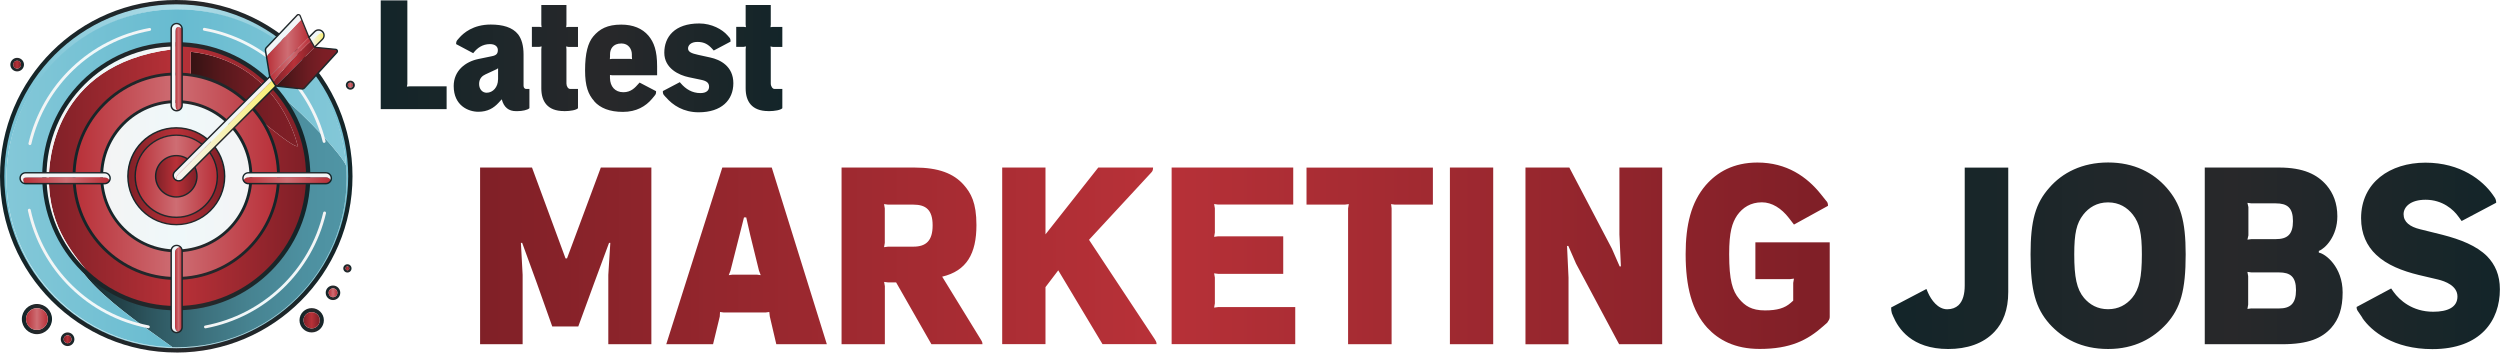 <?xml version="1.0" encoding="UTF-8"?><svg xmlns="http://www.w3.org/2000/svg" xmlns:xlink="http://www.w3.org/1999/xlink" viewBox="0 0 434.82 61.31"><defs><style>.cls-1{fill:url(#linear-gradient-61);}.cls-2{fill:url(#linear-gradient-15);}.cls-3{fill:url(#linear-gradient-13);}.cls-4{fill:url(#linear-gradient-28);}.cls-5{fill:url(#linear-gradient-53);}.cls-6{fill:url(#linear-gradient-42);}.cls-7{fill:url(#linear-gradient-46);}.cls-8{fill:url(#linear-gradient-60);}.cls-9{fill:url(#linear-gradient-2);}.cls-10{fill:url(#linear-gradient-56);}.cls-11{fill:url(#linear-gradient-43);}.cls-12{fill:url(#linear-gradient-25);}.cls-13{fill:url(#linear-gradient-10);}.cls-14{fill:url(#linear-gradient-12);}.cls-15{fill:url(#linear-gradient-40);}.cls-16{fill:url(#linear-gradient-27);}.cls-17{fill:url(#linear-gradient-37);}.cls-18{fill:url(#linear-gradient-55);}.cls-19{fill:url(#linear-gradient-39);}.cls-20{fill:url(#linear-gradient-52);}.cls-21{fill:url(#linear-gradient-58);}.cls-22{fill:url(#linear-gradient-47);}.cls-23{fill:url(#linear-gradient-26);}.cls-24{fill:url(#linear-gradient-4);}.cls-25{fill:url(#linear-gradient-35);}.cls-26{fill:url(#linear-gradient-30);}.cls-27{fill:url(#linear-gradient-44);}.cls-28{fill:url(#linear-gradient-49);}.cls-29{fill:url(#linear-gradient-3);}.cls-30{fill:url(#linear-gradient-34);}.cls-31{fill:url(#linear-gradient-5);}.cls-32{fill:url(#linear-gradient-38);}.cls-33{fill:url(#linear-gradient-22);}.cls-34{fill:url(#linear-gradient-24);}.cls-35{fill:url(#linear-gradient-54);}.cls-36{fill:url(#linear-gradient-33);}.cls-37{fill:url(#linear-gradient-51);}.cls-38{fill:url(#linear-gradient-8);}.cls-39{fill:url(#linear-gradient-57);}.cls-40{fill:url(#linear-gradient-14);}.cls-41{fill:url(#linear-gradient-62);}.cls-42{fill:url(#linear-gradient-29);}.cls-43{fill:url(#linear-gradient-20);}.cls-44{fill:url(#linear-gradient-17);}.cls-45{fill:url(#linear-gradient-50);}.cls-46{fill:url(#linear-gradient-7);}.cls-47{fill:url(#linear-gradient-9);}.cls-48{fill:url(#linear-gradient-59);}.cls-49{fill:url(#linear-gradient-11);}.cls-50{fill:url(#linear-gradient-19);}.cls-51{fill:url(#linear-gradient-6);}.cls-52{fill:url(#linear-gradient-36);}.cls-53{fill:url(#linear-gradient-21);}.cls-54{fill:url(#linear-gradient-45);}.cls-55{fill:url(#linear-gradient-48);}.cls-56{fill:url(#linear-gradient-32);}.cls-57{fill:url(#linear-gradient-41);}.cls-58{fill:url(#linear-gradient-16);}.cls-59{fill:url(#linear-gradient);}.cls-60{fill:url(#linear-gradient-23);}.cls-61{fill:url(#linear-gradient-31);}.cls-62{fill:url(#linear-gradient-63);}.cls-63{fill:url(#linear-gradient-18);}</style><linearGradient id="linear-gradient" x1="83.52" y1="44.49" x2="318.25" y2="44.49" gradientUnits="userSpaceOnUse"><stop offset="0" stop-color="#802027"/><stop offset=".5" stop-color="#b83138"/><stop offset=".99" stop-color="#801f27"/></linearGradient><linearGradient id="linear-gradient-2" x1="328.92" y1="44.49" x2="434.82" y2="44.49" gradientUnits="userSpaceOnUse"><stop offset="0" stop-color="#132529"/><stop offset=".56" stop-color="#28282a"/><stop offset="1" stop-color="#132529"/></linearGradient><linearGradient id="linear-gradient-3" x1="66.22" y1="9.8" x2="136.07" y2="9.8" xlink:href="#linear-gradient-2"/><linearGradient id="linear-gradient-4" x1="60.48" y1="14.82" x2="61.39" y2="14.82" gradientUnits="userSpaceOnUse"><stop offset="0" stop-color="#b83038"/><stop offset=".5" stop-color="#ce6d73"/><stop offset="1" stop-color="#b82f38"/></linearGradient><linearGradient id="linear-gradient-5" x1="60.15" y1="14.82" x2="61.72" y2="14.82" xlink:href="#linear-gradient-2"/><linearGradient id="linear-gradient-6" x1="59.71" y1="46.68" x2="61.14" y2="46.68" xlink:href="#linear-gradient-2"/><linearGradient id="linear-gradient-7" x1="60.1" y1="46.68" x2="60.76" y2="46.68" xlink:href="#linear-gradient"/><linearGradient id="linear-gradient-8" x1=".38" y1="30.65" x2="60.94" y2="30.65" gradientUnits="userSpaceOnUse"><stop offset="0" stop-color="#74c1d4"/><stop offset=".51" stop-color="#b3dde7"/><stop offset="1" stop-color="#74c1d4"/></linearGradient><linearGradient id="linear-gradient-9" x1="13.58" y1="38.61" x2="60.29" y2="38.61" gradientUnits="userSpaceOnUse"><stop offset="0" stop-color="#132529"/><stop offset=".06" stop-color="#193035"/><stop offset=".26" stop-color="#2c545d"/><stop offset=".46" stop-color="#3c707c"/><stop offset=".65" stop-color="#478492"/><stop offset=".84" stop-color="#4d90a0"/><stop offset="1" stop-color="#5095a5"/></linearGradient><linearGradient id="linear-gradient-10" x1="56.65" y1="50.93" x2="59.18" y2="50.93" xlink:href="#linear-gradient-2"/><linearGradient id="linear-gradient-11" x1="57.16" y1="50.93" x2="58.68" y2="50.93" xlink:href="#linear-gradient-4"/><linearGradient id="linear-gradient-12" x1="1.12" y1="31" x2="60.2" y2="31" gradientUnits="userSpaceOnUse"><stop offset="0" stop-color="#84c8d8"/><stop offset=".51" stop-color="#67bbd0"/><stop offset="1" stop-color="#84c8d8"/></linearGradient><linearGradient id="linear-gradient-13" x1="52.09" y1="55.71" x2="56.33" y2="55.71" xlink:href="#linear-gradient-2"/><linearGradient id="linear-gradient-14" x1="52.79" y1="55.71" x2="55.62" y2="55.71" xlink:href="#linear-gradient"/><linearGradient id="linear-gradient-15" x1="33.18" y1="17.23" x2="51.81" y2="17.23" gradientUnits="userSpaceOnUse"><stop offset="0" stop-color="#351314"/><stop offset=".03" stop-color="#381314"/><stop offset=".29" stop-color="#57181c"/><stop offset=".54" stop-color="#6d1c22"/><stop offset=".78" stop-color="#7b1e25"/><stop offset="1" stop-color="#801f27"/></linearGradient><linearGradient id="linear-gradient-16" x1="8.5" y1="30.65" x2="53.61" y2="30.65" xlink:href="#linear-gradient"/><linearGradient id="linear-gradient-17" x1="12.88" y1="30.65" x2="48.44" y2="30.65" xlink:href="#linear-gradient-4"/><linearGradient id="linear-gradient-18" x1="17.68" y1="30.65" x2="43.63" y2="30.65" gradientUnits="userSpaceOnUse"><stop offset="0" stop-color="#f4f4f4"/><stop offset=".51" stop-color="#eff8fa"/><stop offset="1" stop-color="#f4f4f5"/></linearGradient><linearGradient id="linear-gradient-19" x1="22.24" y1="30.66" x2="39.07" y2="30.66" xlink:href="#linear-gradient"/><linearGradient id="linear-gradient-20" x1="23.51" y1="30.65" x2="37.81" y2="30.65" xlink:href="#linear-gradient-4"/><linearGradient id="linear-gradient-21" x1="27.06" y1="30.66" x2="34.25" y2="30.66" xlink:href="#linear-gradient"/><linearGradient id="linear-gradient-22" x1="7.71" y1="28.08" x2="29.79" y2="28.08" xlink:href="#linear-gradient-18"/><linearGradient id="linear-gradient-23" x1="10.57" y1="59.01" x2="12.94" y2="59.01" xlink:href="#linear-gradient-2"/><linearGradient id="linear-gradient-24" x1="11.07" y1="59.01" x2="12.44" y2="59.01" xlink:href="#linear-gradient"/><linearGradient id="linear-gradient-25" x1="3.8" y1="55.5" x2="9.05" y2="55.5" xlink:href="#linear-gradient-2"/><linearGradient id="linear-gradient-26" x1="4.53" y1="55.5" x2="8.32" y2="55.5" xlink:href="#linear-gradient-4"/><linearGradient id="linear-gradient-27" x1="1.8" y1="11.24" x2="4.17" y2="11.24" xlink:href="#linear-gradient-2"/><linearGradient id="linear-gradient-28" x1="2.3" y1="11.24" x2="3.66" y2="11.24" xlink:href="#linear-gradient"/><linearGradient id="linear-gradient-29" x1="26.93" y1="30.66" x2="34.38" y2="30.66" xlink:href="#linear-gradient-2"/><linearGradient id="linear-gradient-30" x1="23.38" y1="30.66" x2="37.93" y2="30.66" xlink:href="#linear-gradient-2"/><linearGradient id="linear-gradient-31" x1="22.12" y1="30.66" x2="39.19" y2="30.66" xlink:href="#linear-gradient-2"/><linearGradient id="linear-gradient-32" x1="17.43" y1="30.66" x2="43.88" y2="30.66" xlink:href="#linear-gradient-2"/><linearGradient id="linear-gradient-33" x1="12.62" y1="30.66" x2="48.69" y2="30.66" xlink:href="#linear-gradient-2"/><linearGradient id="linear-gradient-34" x1="7.33" y1="30.66" x2="53.98" y2="30.66" xlink:href="#linear-gradient-2"/><linearGradient id="linear-gradient-35" x1="0" y1="30.66" x2="61.31" y2="30.66" xlink:href="#linear-gradient-2"/><linearGradient id="linear-gradient-36" x1="35.28" y1="14.85" x2="56.62" y2="14.85" xlink:href="#linear-gradient-18"/><linearGradient id="linear-gradient-37" x1="35.49" y1="46.94" x2="56.71" y2="46.94" xlink:href="#linear-gradient-18"/><linearGradient id="linear-gradient-38" x1="4.85" y1="46.69" x2="26.06" y2="46.69" xlink:href="#linear-gradient-18"/><linearGradient id="linear-gradient-39" x1="4.95" y1="15.05" x2="26.28" y2="15.05" xlink:href="#linear-gradient-18"/><linearGradient id="linear-gradient-40" x1="42.25" y1="30.72" x2="57.63" y2="30.72" xlink:href="#linear-gradient-18"/><linearGradient id="linear-gradient-41" x1="42.33" y1="31.39" x2="57.54" y2="31.39" xlink:href="#linear-gradient-4"/><linearGradient id="linear-gradient-42" x1="30.44" y1="50.36" x2="31.67" y2="50.36" xlink:href="#linear-gradient-4"/><linearGradient id="linear-gradient-43" x1="30.49" y1="11.97" x2="31.67" y2="11.97" xlink:href="#linear-gradient-4"/><linearGradient id="linear-gradient-44" x1="29.77" y1="11.67" x2="31.66" y2="11.67" xlink:href="#linear-gradient-18"/><linearGradient id="linear-gradient-45" x1="29.77" y1="50.26" x2="31.37" y2="50.26" xlink:href="#linear-gradient-18"/><linearGradient id="linear-gradient-46" x1="3.5" y1="30.98" x2="19.16" y2="30.98" xlink:href="#linear-gradient-18"/><linearGradient id="linear-gradient-47" x1="4.04" y1="31.41" x2="19.06" y2="31.41" xlink:href="#linear-gradient-4"/><linearGradient id="linear-gradient-48" x1="46.38" y1="8.34" x2="53.73" y2="8.34" xlink:href="#linear-gradient-4"/><linearGradient id="linear-gradient-49" x1="48.01" y1="11.82" x2="58.67" y2="11.82" xlink:href="#linear-gradient-15"/><linearGradient id="linear-gradient-50" x1="54.12" y1="6.97" x2="56.37" y2="6.97" gradientUnits="userSpaceOnUse"><stop offset="0" stop-color="#f4f4f4"/><stop offset="1" stop-color="#faef71"/></linearGradient><linearGradient id="linear-gradient-51" x1="30.67" y1="22.71" x2="48.01" y2="22.71" xlink:href="#linear-gradient-50"/><linearGradient id="linear-gradient-52" x1="53.73" y1="6.2" x2="56.31" y2="6.2" xlink:href="#linear-gradient-18"/><linearGradient id="linear-gradient-53" x1="47.53" y1="11.01" x2="54.75" y2="11.01" xlink:href="#linear-gradient"/><linearGradient id="linear-gradient-54" x1="46.17" y1="6.25" x2="52.44" y2="6.25" xlink:href="#linear-gradient-18"/><linearGradient id="linear-gradient-55" x1="46.94" y1="10.39" x2="54.07" y2="10.39" xlink:href="#linear-gradient-4"/><linearGradient id="linear-gradient-56" x1="30.13" y1="22.35" x2="47.35" y2="22.35" xlink:href="#linear-gradient-18"/><linearGradient id="linear-gradient-57" x1="29.64" y1="11.68" x2="31.79" y2="11.68" xlink:href="#linear-gradient-2"/><linearGradient id="linear-gradient-58" x1="29.64" y1="50.27" x2="31.79" y2="50.27" xlink:href="#linear-gradient-2"/><linearGradient id="linear-gradient-59" x1="42.12" y1="31" x2="57.75" y2="31" xlink:href="#linear-gradient-2"/><linearGradient id="linear-gradient-60" x1="3.38" y1="31" x2="19.28" y2="31" xlink:href="#linear-gradient-2"/><linearGradient id="linear-gradient-61" x1="53.6" y1="6.7" x2="56.5" y2="6.7" xlink:href="#linear-gradient-2"/><linearGradient id="linear-gradient-62" x1="30.01" y1="22.38" x2="48.13" y2="22.38" xlink:href="#linear-gradient-2"/><linearGradient id="linear-gradient-63" x1="46.04" y1="9" x2="58.8" y2="9" xlink:href="#linear-gradient-2"/></defs><g id="Layer_2"><path class="cls-59" d="M83.52,29.14h9.01l5.83,15.8h.26l5.88-15.8h8.79v30.73h-7.49v-12.06l.35-5.57h-.22l-2.61,7.05-2.74,7.49h-4.53l-2.66-7.49-2.57-7.05h-.22l.3,5.57v12.06h-7.4v-30.73ZM125.61,29.14h8.62l9.58,30.73h-8.79l-1.13-4.83-.09-.78-.65.09h-7.27l-.65-.09-.04.78-1.17,4.83h-8.14l9.75-30.73ZM127.39,47.77h4.27l.65.09-.3-.78-1.52-6.18-.7-3.09h-.39l-.78,3.09-1.57,6.18-.3.78.65-.09ZM146.37,29.14h12.67c4.22,0,6.83,1.04,8.57,3,1.26,1.44,2.22,3.09,2.22,7.01,0,4.96-1.7,7.96-5.96,8.97l6.66,10.84c.17.3.35.48.35.91h-8.88l-6.14-10.75h-1.39l-.7-.09.13.74v10.1h-7.53v-30.73ZM158.86,42.9c2.22,0,3.35-1.04,3.35-3.7s-1.13-3.61-3.35-3.61h-4.4l-.7-.09.13.74v6.01l-.13.74.7-.09h4.4ZM174.31,29.14h7.53v11.62l9.18-11.62h9.53c0,.44-.09.65-.35.91l-10.79,11.66,11.4,17.24c.17.3.35.48.35.91h-9.4l-7.7-12.84-2.22,2.92v9.92h-7.53v-30.73ZM203.78,29.14h21.15v6.44h-13.06l-.7-.09.13.74v4.22l-.13.74.7-.09h11.32v6.53h-11.32l-.7-.09.13.74v4.48l-.13.74.7-.09h13.41v6.44h-21.5v-30.73ZM234.47,36.24l.13-.74-.7.09h-6.66v-6.44h21.98v6.44h-6.62l-.65-.09.09.74v23.63h-7.57v-23.63ZM252.18,29.14h7.53v30.73h-7.53v-30.73ZM265.33,29.14h7.62l7.4,14.1,1.35,3.09h.22l-.26-5.53v-11.66h7.44v30.73h-7.49l-7.49-14.01-1.35-3.09h-.22l.26,5.53v11.58h-7.49v-30.73ZM296.97,57.04c-2.7-2.96-3.79-7.18-3.79-12.84,0-5.09.96-9.01,3.48-11.97,2-2.31,4.87-3.96,9.01-3.96,5.09,0,8.62,2.48,11.05,5.53l.87,1.09c.26.26.35.48.35.91l-5.92,3.26-.87-1.13c-1.31-1.7-2.96-2.74-4.7-2.74-1.96,0-3.35.91-4.31,2.26-.87,1.31-1.39,2.87-1.39,6.75,0,4.53.57,6.4,1.74,7.79,1,1.18,2.13,2,4.48,2,2.13,0,3.44-.39,4.48-1.31l.44-.39v-3.09l.13-.74-.7.09h-6.01v-6.4h12.93v13.01c0,.35-.22.65-.43.96l-.74.65c-2.7,2.39-5.66,3.92-11.01,3.92-4.35,0-7.14-1.57-9.1-3.66Z"/><path class="cls-9" d="M329.27,55l-.22-.52c-.09-.26-.13-.65-.13-1l6.14-3.22.26.61c.57,1.31,1.74,2.92,3.35,2.92.83,0,1.48-.26,1.96-.7.78-.74,1.09-1.96,1.09-3.44v-20.5h7.57v21.63c0,3.13-.91,5.35-2.39,6.92-1.96,2.09-4.83,3-8.05,3-6.4,0-8.7-3.61-9.58-5.7ZM356.43,56.3c-2.35-2.7-3.26-5.75-3.26-12.06,0-5.92.87-8.88,3.26-11.58,2.26-2.61,5.7-4.4,10.23-4.4s7.88,1.78,10.18,4.4c2.39,2.74,3.31,5.66,3.31,11.58,0,6.31-.91,9.36-3.31,12.06-2.31,2.52-5.53,4.4-10.18,4.4s-7.92-1.83-10.23-4.4ZM370.83,51.82c1.26-1.52,1.7-3.61,1.7-7.57,0-3.66-.39-5.4-1.57-6.92-.96-1.22-2.35-2.13-4.31-2.13s-3.35.91-4.31,2.13c-1.18,1.52-1.57,3.26-1.57,6.92,0,3.96.43,6.05,1.7,7.57,1,1.17,2.35,1.96,4.18,1.96s3.18-.78,4.18-1.96ZM383.46,29.14h12.93c4.27,0,6.66,1.22,8.27,3.09,1.17,1.39,1.87,3.13,1.87,5.4,0,3.48-2.13,5.61-3.22,6.01v.3c1.13.17,4.14,2.48,4.14,6.92,0,2.74-.65,4.66-2,6.18-1.61,1.78-3.96,2.83-8.49,2.83h-13.49v-30.73ZM391.59,41.59h4.22c2,0,3-.78,3-3.13s-1-3.09-3-3.09h-4.22l-.7-.09.17.74v4.92l-.17.74.7-.09ZM391.59,53.65h4.79c1.96,0,2.96-.83,2.96-3.18s-1-3.09-2.96-3.09h-4.79l-.7-.09.13.74v4.96l-.13.74.7-.09ZM410.88,55.26l-.65-.96c-.26-.35-.35-.52-.35-.91l6.01-3.22.43.61c1,1.39,3.22,3.44,6.88,3.44,2.52,0,4.22-.78,4.22-2.65s-2.13-2.66-3.4-2.96l-3.31-.78c-2.87-.7-5.57-1.74-7.44-3.53-1.61-1.52-2.61-3.61-2.61-6.35,0-6.22,5.05-9.66,11.19-9.66s9.97,3.09,11.71,5.57l.3.44c.17.22.3.57.3.96l-6.01,3.18-.57-.78c-.83-1.18-2.74-2.92-5.7-2.92-2.65,0-3.83,1.26-3.83,2.52,0,1.35,1.09,2.18,2.87,2.61l3.87.96c3.22.83,5.96,1.92,7.79,3.74,1.39,1.44,2.22,3.26,2.22,5.75,0,5.4-3.31,10.4-11.75,10.4-6.75,0-10.58-3.09-12.19-5.44Z"/><path class="cls-29" d="M66.22.07h4.63v14.54l-.08.46.43-.05h6.48v3.96h-11.46V.07ZM78.91,14.96c0-2.68,2.06-4.23,4.26-4.69l2.46-.51c.75-.16.96-.48.96-1.07,0-.54-.43-1.02-1.37-1.02-1.31,0-2.22.7-2.81,1.45l-.11.13-2.97-1.58c0-.37.08-.54.21-.7l.35-.4c.7-.8,2.38-2.3,5.46-2.3,2.06,0,3.78.46,4.77,1.71.59.8.94,1.9.94,3.51v5.44c0,.32.21.54.43.54h.59v3.35c-.32.32-1.29.51-2.06.51h-.29c-1.21,0-2.09-.62-2.46-2.06l-.59.64c-.8.86-1.85,1.53-3.48,1.53-1.74,0-4.29-1.07-4.29-4.47ZM86.63,13.83v-1.96l-.24.16-1.96.91c-.54.24-1.1.72-1.1,1.66s.59,1.53,1.31,1.53c1.1,0,1.98-.99,1.98-2.3ZM98.09,19.32c-2.89,0-3.94-1.71-3.94-3.94v-6.83l.05-.48-.4.08h-1.29v-3.48h1.29l.4.05-.05-.46V.87h4.37v3.4l-.05.46.4-.05h1.66v3.48h-1.66l-.4-.08.05.48v5.97c0,.48.29.94.64.94h1.37v3.35c-.27.32-1.34.51-2.33.51h-.11ZM103.37,17.61c-1.07-1.18-1.61-2.63-1.61-5.38,0-3,.51-4.79,1.42-5.89,1.1-1.31,2.46-2.06,4.87-2.06,2.06,0,3.67.67,4.74,1.93.96,1.15,1.5,2.63,1.5,5.3v1.58h-7.82l-.38-.05v.54c.03,1.45.86,2.46,2.33,2.46,1.34,0,2.04-.8,2.63-1.47l.19-.21,2.87,1.5c0,.38-.03.48-.19.7l-.51.62c-1.1,1.31-2.73,2.28-5.06,2.28s-3.94-.67-4.98-1.82ZM106.42,10.24h3.19l.32.05-.03-.46v-.37c0-.86-.54-1.9-1.82-1.9-1.53,0-1.98,1.04-1.98,1.9v.37l-.03.46.35-.05ZM115.8,16.91l-.32-.37c-.16-.19-.19-.35-.19-.7l2.95-1.55.16.19c.88,1.02,1.98,1.71,3.43,1.71,1.04,0,1.5-.48,1.5-1.1,0-.7-.46-1.02-1.39-1.21l-2.14-.45c-1.69-.35-4.26-1.53-4.26-4.26s1.77-5.09,6.08-5.09c2.17,0,4.02,1.04,4.9,2.06l.35.4c.16.19.19.32.19.7l-2.92,1.55-.24-.27c-.7-.78-1.39-1.23-2.6-1.23-1.13,0-1.63.59-1.63,1.13,0,.59.56.86,1.77,1.12l2.09.46c1.74.37,4.02,1.53,4.02,4.47s-2.06,5.06-6.03,5.06c-2.63,0-4.5-1.21-5.71-2.63ZM133.63,19.32c-2.89,0-3.94-1.71-3.94-3.94v-6.83l.05-.48-.4.08h-1.29v-3.48h1.29l.4.05-.05-.46V.87h4.37v3.4l-.05.46.4-.05h1.66v3.48h-1.66l-.4-.08.05.48v5.97c0,.48.3.94.64.94h1.37v3.35c-.27.32-1.34.51-2.33.51h-.11Z"/><path class="cls-24" d="M60.94,14.36c.25,0,.45.2.45.45s-.2.46-.45.46-.46-.21-.46-.46.21-.45.46-.45Z"/><path class="cls-31" d="M60.94,14.03c.43,0,.78.35.78.78s-.35.79-.78.79-.79-.35-.79-.79.35-.78.79-.78ZM61.39,14.81c0-.25-.2-.45-.45-.45s-.46.2-.46.45.21.46.46.46.45-.21.45-.46Z"/><path class="cls-51" d="M60.43,45.96c.39,0,.71.32.71.72s-.32.72-.71.72-.72-.32-.72-.72.32-.72.72-.72ZM60.76,46.68c0-.18-.15-.33-.33-.33s-.33.15-.33.33.15.33.33.33.33-.15.33-.33Z"/><circle class="cls-46" cx="60.43" cy="46.68" r=".33"/><path class="cls-38" d="M30.66,60.93C13.93,60.93.38,47.37.38,30.65S13.93.37,30.66.37s30.28,13.56,30.28,30.28-13.56,30.28-30.28,30.28ZM29.98,60.38c.24.02.48.02.73.02,16.34,0,29.58-13.16,29.58-29.39,0-.75-.03-1.48-.09-2.21C59.07,13.6,46.3,1.62,30.71,1.62S1.12,14.78,1.12,31.01s12.85,28.99,28.86,29.37Z"/><path class="cls-47" d="M24.73,56.6c-4.31-3.17-9.59-7.38-11.15-10.63.79.89,1.65,1.71,2.57,2.46,3.95,3.23,9,5.17,14.51,5.17,12.67,0,22.95-10.28,22.95-22.95,0-5.19-1.73-9.98-4.64-13.83,1.99,1.48,4.8,4.22,7.12,6.74,2.1,2.29,3.81,4.41,4.11,5.24.06.73.09,1.46.09,2.21,0,16.23-13.24,29.39-29.58,29.39-.25,0-.49,0-.73-.02-1.06-.79-3.02-2.15-5.25-3.78Z"/><path class="cls-13" d="M57.92,49.66c.7,0,1.26.57,1.26,1.26s-.56,1.27-1.26,1.27-1.27-.57-1.27-1.27.57-1.26,1.27-1.26ZM58.68,50.92c0-.42-.34-.76-.76-.76s-.76.34-.76.76.34.77.76.77.76-.35.76-.77Z"/><path class="cls-49" d="M57.92,50.16c.42,0,.76.34.76.76s-.34.77-.76.77-.76-.35-.76-.77.34-.76.76-.76Z"/><path class="cls-14" d="M24.73,56.6c2.23,1.63,4.19,2.99,5.25,3.78-16.01-.38-28.86-13.38-28.86-29.37S14.36,1.62,30.71,1.62s28.36,11.98,29.49,27.18c-.3-.83-2.01-2.95-4.11-5.24-2.32-2.52-5.13-5.26-7.12-6.74-4.19-5.54-10.83-9.12-18.31-9.12-.29,0-.58.01-.87.02-12.28.45-22.08,10.55-22.08,22.93,0,5.88,2.22,11.25,5.86,15.31h.01c1.56,3.26,6.84,7.47,11.15,10.64Z"/><path class="cls-3" d="M54.21,53.59c1.17,0,2.12.95,2.12,2.11s-.95,2.12-2.12,2.12-2.12-.95-2.12-2.12.95-2.11,2.12-2.11ZM55.62,55.7c0-.78-.63-1.41-1.41-1.41s-1.42.63-1.42,1.41.64,1.42,1.42,1.42,1.41-.63,1.41-1.42Z"/><path class="cls-40" d="M54.21,54.29c.78,0,1.41.63,1.41,1.41s-.63,1.42-1.41,1.42-1.42-.63-1.42-1.42.64-1.41,1.42-1.41Z"/><path class="cls-2" d="M51.81,25.43c-.73.24-4.56-2.99-6-4.1,0,0,0-.01-.02-.01-2.71-4.39-7.28-7.52-12.61-8.27v-4.05c14.71,1.7,18.13,14.57,18.63,16.43Z"/><path class="cls-58" d="M48.97,16.82c2.91,3.85,4.64,8.64,4.64,13.83,0,12.67-10.28,22.95-22.95,22.95-5.51,0-10.56-1.94-14.51-5.17-3.06-3.94-7.65-8.45-7.65-17.44,0-2.53.63-19.73,21.29-22.39v-.88c.29-.01.58-.02.87-.02,7.48,0,14.12,3.58,18.31,9.12ZM45.81,21.33c1.44,1.11,5.27,4.34,6,4.1-.5-1.86-3.92-14.73-18.63-16.43v4.05c-.82-.12-1.66-.18-2.52-.18-9.82,0-17.78,7.96-17.78,17.78s7.96,17.78,17.78,17.78,17.78-7.96,17.78-17.78c0-3.42-.96-6.61-2.63-9.32Z"/><path class="cls-44" d="M45.81,21.33c1.67,2.71,2.63,5.9,2.63,9.32,0,9.82-7.96,17.78-17.78,17.78s-17.78-7.96-17.78-17.78,7.96-17.78,17.78-17.78c.86,0,1.7.06,2.52.18,5.33.75,9.9,3.88,12.61,8.27.01,0,.01.01.02.01ZM43.63,30.65c0-7.17-5.81-12.98-12.97-12.98s-12.98,5.81-12.98,12.98,5.81,12.98,12.98,12.98,12.97-5.81,12.97-12.98Z"/><path class="cls-63" d="M30.66,17.67c7.16,0,12.97,5.81,12.97,12.98s-5.81,12.98-12.97,12.98-12.98-5.81-12.98-12.98,5.81-12.98,12.98-12.98ZM39.07,30.65c0-4.65-3.76-8.41-8.41-8.41s-8.42,3.76-8.42,8.41,3.77,8.42,8.42,8.42,8.41-3.77,8.41-8.42Z"/><path class="cls-50" d="M30.66,22.24c4.65,0,8.41,3.76,8.41,8.41s-3.76,8.42-8.41,8.42-8.42-3.77-8.42-8.42,3.77-8.41,8.42-8.41ZM37.81,30.65c0-3.95-3.2-7.15-7.15-7.15s-7.15,3.2-7.15,7.15,3.2,7.15,7.15,7.15,7.15-3.2,7.15-7.15Z"/><path class="cls-43" d="M30.66,23.5c3.95,0,7.15,3.2,7.15,7.15s-3.2,7.15-7.15,7.15-7.15-3.2-7.15-7.15,3.2-7.15,7.15-7.15ZM34.25,30.65c0-1.98-1.61-3.59-3.59-3.59s-3.6,1.61-3.6,3.59,1.61,3.6,3.6,3.6,3.59-1.61,3.59-3.6Z"/><path class="cls-53" d="M30.66,27.06c1.98,0,3.59,1.61,3.59,3.59s-1.61,3.6-3.59,3.6-3.6-1.61-3.6-3.6,1.61-3.59,3.6-3.59Z"/><path class="cls-33" d="M29.79,7.72v.88C9.13,11.26,8.5,28.46,8.5,30.99c0,8.99,4.59,13.5,7.65,17.44-.92-.75-1.78-1.57-2.57-2.46h-.01c-3.64-4.07-5.86-9.44-5.86-15.32,0-12.38,9.8-22.48,22.08-22.93Z"/><path class="cls-60" d="M11.76,57.82c.65,0,1.18.54,1.18,1.19s-.53,1.18-1.18,1.18-1.19-.53-1.19-1.18.53-1.19,1.19-1.19ZM12.44,59.01c0-.38-.31-.69-.68-.69s-.69.31-.69.69.31.68.69.68.68-.31.68-.68Z"/><path class="cls-34" d="M11.76,58.32c.37,0,.68.31.68.69s-.31.68-.68.68-.69-.31-.69-.68.31-.69.69-.69Z"/><path class="cls-12" d="M6.42,52.87c1.45,0,2.63,1.18,2.63,2.62s-1.18,2.63-2.63,2.63-2.62-1.18-2.62-2.63,1.18-2.62,2.62-2.62ZM8.32,55.5c0-1.05-.85-1.9-1.9-1.9s-1.89.85-1.89,1.9.85,1.89,1.89,1.89,1.9-.85,1.9-1.89Z"/><path class="cls-23" d="M6.42,53.6c1.05,0,1.9.85,1.9,1.9s-.85,1.89-1.9,1.89-1.89-.85-1.89-1.89.85-1.9,1.89-1.9Z"/><path class="cls-16" d="M2.98,10.06c.65,0,1.19.53,1.19,1.18s-.54,1.18-1.19,1.18-1.18-.53-1.18-1.18.53-1.18,1.18-1.18ZM3.66,11.24c0-.38-.3-.68-.68-.68s-.68.3-.68.68.3.68.68.68.68-.3.68-.68Z"/><circle class="cls-4" cx="2.98" cy="11.24" r=".68"/></g><g id="Layer_4"><path class="cls-42" d="M30.66,34.38c-2.05,0-3.72-1.67-3.72-3.72s1.67-3.72,3.72-3.72,3.72,1.67,3.72,3.72-1.67,3.72-3.72,3.72ZM30.66,27.19c-1.91,0-3.47,1.56-3.47,3.47s1.56,3.47,3.47,3.47,3.47-1.56,3.47-3.47-1.56-3.47-3.47-3.47Z"/><path class="cls-26" d="M30.66,37.93c-4.01,0-7.27-3.26-7.27-7.27s3.26-7.27,7.27-7.27,7.27,3.26,7.27,7.27-3.26,7.27-7.27,7.27ZM30.66,23.63c-3.87,0-7.02,3.15-7.02,7.02s3.15,7.02,7.02,7.02,7.02-3.15,7.02-7.02-3.15-7.02-7.02-7.02Z"/><path class="cls-61" d="M30.66,39.19c-4.71,0-8.54-3.83-8.54-8.54s3.83-8.54,8.54-8.54,8.54,3.83,8.54,8.54-3.83,8.54-8.54,8.54ZM30.66,22.37c-4.57,0-8.29,3.72-8.29,8.29s3.72,8.29,8.29,8.29,8.29-3.72,8.29-8.29-3.72-8.29-8.29-8.29Z"/><path class="cls-56" d="M30.66,43.88c-7.29,0-13.23-5.93-13.23-13.23s5.93-13.23,13.23-13.23,13.23,5.93,13.23,13.23-5.93,13.23-13.23,13.23ZM30.66,17.93c-7.02,0-12.73,5.71-12.73,12.73s5.71,12.73,12.73,12.73,12.73-5.71,12.73-12.73-5.71-12.73-12.73-12.73Z"/><path class="cls-36" d="M30.66,48.69c-9.94,0-18.03-8.09-18.03-18.03S20.71,12.62,30.66,12.62s18.03,8.09,18.03,18.03-8.09,18.03-18.03,18.03ZM30.66,13.12c-9.67,0-17.53,7.86-17.53,17.53s7.86,17.53,17.53,17.53,17.53-7.86,17.53-17.53-7.86-17.53-17.53-17.53Z"/><path class="cls-30" d="M30.66,53.98c-12.86,0-23.32-10.46-23.32-23.32S17.79,7.33,30.66,7.33s23.32,10.46,23.32,23.32-10.46,23.32-23.32,23.32ZM30.66,8.08c-12.45,0-22.57,10.13-22.57,22.57s10.13,22.57,22.57,22.57,22.57-10.13,22.57-22.57-10.13-22.57-22.57-22.57Z"/><path class="cls-25" d="M30.66,61.31C13.75,61.31,0,47.56,0,30.66S13.75,0,30.66,0s30.65,13.75,30.65,30.66-13.75,30.66-30.65,30.66ZM30.66.75C14.17.75.75,14.17.75,30.66s13.42,29.91,29.91,29.91,29.9-13.42,29.9-29.91S47.14.75,30.66.75Z"/><path class="cls-52" d="M56.37,24.85c-.11,0-.21-.08-.24-.19-2.48-9.92-10.58-17.51-20.64-19.32-.14-.02-.23-.15-.2-.29.02-.14.15-.23.29-.2,10.26,1.85,18.51,9.58,21.04,19.69.03.13-.05.27-.18.3-.02,0-.04,0-.06,0Z"/><path class="cls-17" d="M35.74,57.11c-.12,0-.22-.08-.25-.2-.03-.14.06-.27.2-.29,10.11-1.91,18.17-9.62,20.52-19.64.03-.13.16-.22.3-.19.13.03.22.17.19.3-2.4,10.21-10.61,18.07-20.91,20.01-.02,0-.03,0-.05,0Z"/><path class="cls-32" d="M25.81,57.09s-.03,0-.05,0c-10.46-2.02-18.67-10.06-20.91-20.48-.03-.13.06-.27.19-.3.13-.03.27.06.3.19,2.19,10.23,10.25,18.11,20.51,20.1.13.03.22.16.2.29-.02.12-.13.2-.25.2Z"/><path class="cls-19" d="M5.2,25.23s-.04,0-.06,0c-.13-.03-.22-.17-.19-.3C7.36,14.65,15.61,6.78,25.99,4.87c.13-.02.27.06.29.2.02.14-.07.27-.2.29C15.9,7.23,7.8,14.96,5.45,25.04c-.03.12-.13.19-.24.19Z"/></g><g id="Layer_6"><path class="cls-15" d="M57.63,30.99c0,.14-.03.28-.09.4-.15-.32-.48-.55-.86-.55h-13.48c-.39,0-.7.23-.87.54-.05-.12-.08-.25-.08-.39,0-.52.42-.95.95-.95h13.48c.52,0,.95.43.95.95Z"/><path class="cls-57" d="M57.54,31.39c-.15.33-.48.55-.86.55h-13.48c-.39,0-.71-.22-.87-.55h0c.17-.32.48-.55.87-.55h13.48c.38,0,.71.23.86.55Z"/><path class="cls-6" d="M31.67,43.62v13.28c0,.41-.25.76-.62.89-.36-.13-.61-.47-.61-.87v-13.05c0-.52.41-.93.93-.94.19.17.3.42.3.69Z"/><path class="cls-11" d="M31.67,5.03v13.28c0,.47-.33.85-.78.93-.32-.15-.4-.53-.4-.91V5.52c0-.52.16-1.2,1.17-.61.01.04.01.08.01.12Z"/><path class="cls-27" d="M31.66,4.91c-1.01-.59-1.17.09-1.17.61v12.81c0,.38.08.76.4.91-.05.01-.11.02-.17.02-.52,0-.95-.42-.95-.95V5.03c0-.52.43-.95.95-.95.49,0,.88.36.94.83Z"/><path class="cls-54" d="M30.72,42.67c.25,0,.48.1.65.26-.52,0-.93.42-.93.94v13.05c0,.4.25.74.61.87-.1.04-.21.06-.33.06-.52,0-.95-.42-.95-.95v-13.28c0-.52.43-.95.95-.95Z"/><path class="cls-7" d="M19.16,30.99c0,.15-.03.29-.1.41-.14-.32-.46-.53-.83-.53H4.79c-.51,0-1.06.02-.53,1.05-.43-.09-.76-.47-.76-.93,0-.52.43-.95.95-.95h13.76c.52,0,.95.43.95.95Z"/><path class="cls-22" d="M18.23,30.87c.37,0,.69.21.83.53-.15.32-.48.54-.85.54H4.45c-.06,0-.13,0-.19-.02-.53-1.03.02-1.05.53-1.05h13.44Z"/><path class="cls-55" d="M52.44,3.36l1.29,3.15h0s-6.79,6.8-6.79,6.8c-.01-.03-.03-.06-.03-.09l-.52-3.17v-.09c-.01-.15.05-.3.15-.41l5.9-6.19Z"/><path class="cls-28" d="M58.4,8.58c.25.02.36.32.19.51l-5.63,6.17c-.13.14-.31.21-.5.19l-4.26-.47c-.07,0-.13-.03-.19-.06l6.74-6.74c.05.03.11.05.17.06l3.48.34Z"/><path class="cls-45" d="M56.31,5.82c.14.33.06.74-.21,1.01l-1.35,1.35c-.06-.04-.11-.08-.14-.14l-.49-.85,1.2-1.16c.25-.28.65-.35.99-.21Z"/><path class="cls-37" d="M48.01,14.92l-16.25,16.25c-.28.28-.68.35-1.02.21-.13-.34-.06-.74.21-1.01l16.4-16.4.18.28.33.52c.04.06.09.11.15.15Z"/><path class="cls-20" d="M56.31,5.82c-.34-.14-.74-.07-.99.21l-1.2,1.16-.05-.09-.34-.58,1.03-1.03c.19-.19.43-.29.67-.29s.48.1.67.29c.1.1.17.21.21.33Z"/><path class="cls-5" d="M54.75,8.18l-6.74,6.74c-.06-.04-.11-.09-.15-.15l-.33-.52c.6-1.03,5.11-5.89,6.54-7.15l.05.09.49.85c.03.06.08.1.14.14Z"/><path class="cls-35" d="M52.19,2.73l.25.63-5.9,6.19c-.1.11-.16.26-.16.41l-.2-1.19c-.03-.18.03-.37.15-.5l5.35-5.64c.15-.16.42-.11.51.1Z"/><path class="cls-18" d="M53.73,6.52l.34.58c-1.43,1.26-5.94,6.12-6.54,7.15l-.18-.28-.37-.58s-.03-.05-.04-.08l6.79-6.79Z"/><path class="cls-10" d="M46.98,13.39l.37.58-16.4,16.4c-.27.27-.34.67-.21,1.01-.12-.04-.23-.12-.32-.21-.38-.37-.38-.97,0-1.34l16.52-16.52s.03.05.04.08Z"/></g><g id="Layer_3"><path class="cls-39" d="M30.72,19.39c-.59,0-1.07-.48-1.07-1.07V5.04c0-.59.48-1.07,1.07-1.07s1.08.48,1.08,1.07v13.28c0,.59-.48,1.07-1.08,1.07ZM30.72,4.21c-.45,0-.82.37-.82.82v13.28c0,.45.37.82.82.82s.83-.37.83-.82V5.04c0-.45-.37-.82-.83-.82Z"/><path class="cls-21" d="M30.72,57.98c-.59,0-1.07-.48-1.07-1.07v-13.28c0-.59.48-1.07,1.07-1.07s1.08.48,1.08,1.07v13.28c0,.59-.48,1.07-1.08,1.07ZM30.72,42.8c-.45,0-.82.37-.82.82v13.28c0,.45.37.82.82.82s.83-.37.83-.82v-13.28c0-.45-.37-.82-.83-.82Z"/><path class="cls-48" d="M56.68,32.07h-13.48c-.59,0-1.07-.48-1.07-1.07s.48-1.07,1.07-1.07h13.48c.59,0,1.08.48,1.08,1.07s-.48,1.07-1.08,1.07ZM43.19,30.17c-.45,0-.82.37-.82.82s.37.82.82.82h13.48c.46,0,.83-.37.83-.82s-.37-.82-.83-.82h-13.48Z"/><path class="cls-8" d="M18.2,32.07H4.45c-.59,0-1.08-.48-1.08-1.07s.48-1.07,1.08-1.07h13.75c.59,0,1.08.48,1.08,1.07s-.48,1.07-1.08,1.07ZM4.45,30.17c-.46,0-.83.37-.83.82s.37.82.83.82h13.75c.46,0,.83-.37.83-.82s-.37-.82-.83-.82H4.45Z"/><path class="cls-1" d="M54.74,8.31s-.06-.01-.09-.04c-.05-.05-.05-.13,0-.18l1.35-1.35c.16-.16.24-.36.24-.58s-.09-.43-.24-.58c-.32-.32-.85-.32-1.17,0l-1.02,1.02s-.13.05-.18,0-.05-.13,0-.18l1.02-1.02c.42-.42,1.1-.42,1.52,0,.2.2.31.47.31.76s-.11.56-.32.76l-1.35,1.35s-.06.04-.09.04Z"/><path class="cls-41" d="M31.08,31.58c-.27,0-.55-.1-.76-.31-.2-.2-.32-.47-.32-.76s.11-.56.32-.76l16.53-16.53s.13-.05.18,0c.05.05.05.13,0,.18l-16.53,16.53c-.16.16-.24.36-.24.58s.09.43.24.58c.32.32.84.32,1.17,0l16.25-16.25s.13-.05.18,0c.05.05.05.13,0,.18l-16.25,16.25c-.21.21-.49.31-.76.31Z"/><path class="cls-62" d="M52.52,15.58s-.05,0-.08,0l-4.27-.47c-.18-.02-.33-.12-.43-.27l-.88-1.37c-.04-.07-.07-.14-.08-.22l-.73-4.45c-.04-.22.03-.44.19-.61l5.35-5.63c.1-.11.24-.15.39-.13.14.03.26.12.32.26l1.55,3.78.87,1.52c.04.08.12.13.21.14l3.48.34c.16.02.3.12.36.28.06.15.03.32-.08.45l-5.63,6.17c-.13.15-.33.23-.53.23ZM51.9,2.67s-.09.02-.13.06l-5.35,5.64c-.1.1-.14.25-.12.39l.73,4.45s.02.09.05.13l.88,1.37c.05.09.15.14.25.15l4.27.47c.14.01.29-.04.39-.15l5.64-6.17c.05-.05.06-.12.04-.19-.03-.07-.08-.11-.15-.12l-3.48-.34h0c-.17-.02-.32-.11-.4-.26l-.88-1.53-1.55-3.8c-.02-.06-.07-.1-.14-.11-.01,0-.02,0-.04,0Z"/></g></svg>